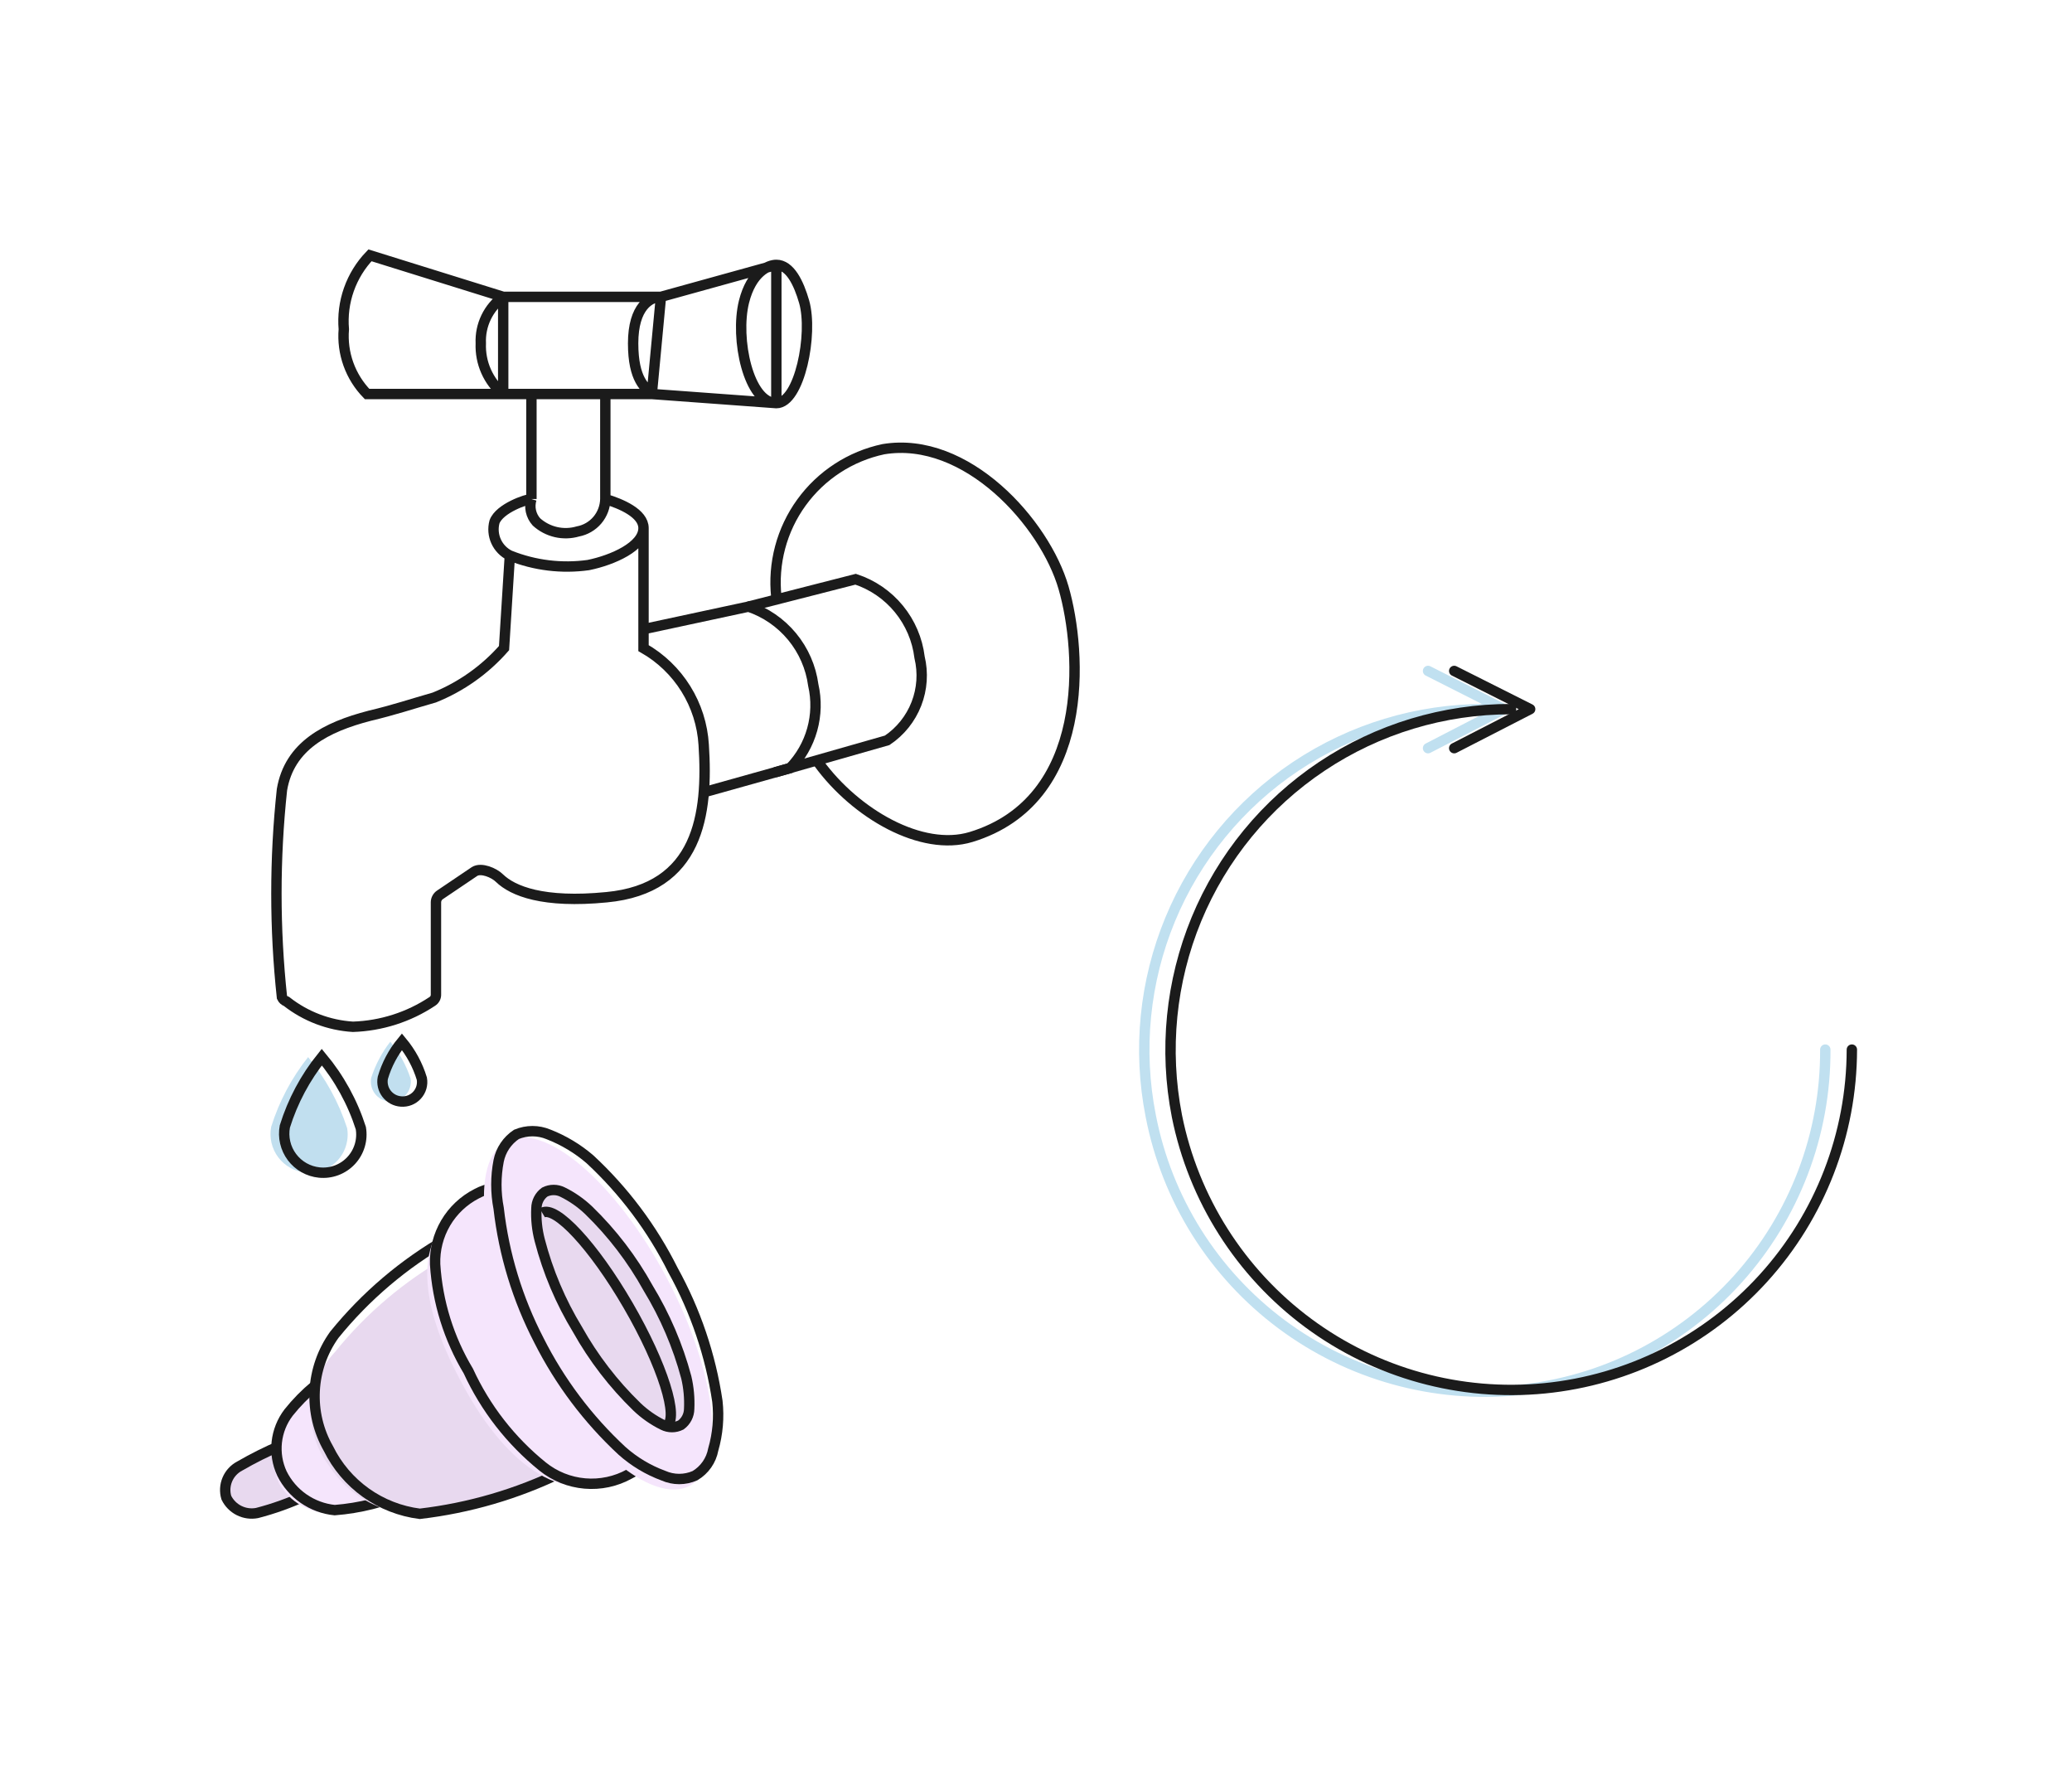 <svg width="276" height="235" viewBox="0 0 276 235" fill="none" xmlns="http://www.w3.org/2000/svg">
<rect width="276" height="235" fill="white"/>
<path d="M67.029 39.529H88.041M67.029 39.529C66.058 40.233 65.276 41.168 64.755 42.249C64.234 43.33 63.989 44.523 64.044 45.722C63.991 47 64.233 48.273 64.751 49.443C65.269 50.612 66.048 51.647 67.029 52.468M67.029 39.529V52.468M67.029 39.529L49.28 34C48.033 35.299 47.078 36.848 46.477 38.545C45.876 40.242 45.644 42.048 45.797 43.842C45.666 45.418 45.875 47.003 46.41 48.491C46.944 49.979 47.791 51.335 48.893 52.468H67.029M88.041 39.529C86.603 39.529 84.336 40.801 84.336 45.722C84.336 50.643 85.995 51.639 86.825 52.468M88.041 39.529L86.825 52.468M88.041 39.529L103.412 35.272M67.029 52.468H70.789M86.825 52.468L103.412 53.684M86.825 52.468H80.632M103.412 35.272C102.362 35.272 100.095 36.212 99.1 40.193C97.883 45.114 99.708 53.684 103.412 53.684M103.412 35.272V53.684M103.412 35.272C105.237 35.272 106.398 37.705 107.117 40.193C108.334 44.45 106.509 53.684 103.412 53.684M80.632 52.468H70.789M80.632 52.468V66.457M70.789 52.468V66.457M70.789 66.457C70.627 66.978 70.603 67.532 70.72 68.065C70.836 68.598 71.089 69.092 71.453 69.498C72.189 70.166 73.084 70.633 74.052 70.856C75.02 71.078 76.029 71.049 76.982 70.77C77.993 70.58 78.908 70.047 79.573 69.262C80.237 68.476 80.611 67.486 80.632 66.457M70.789 66.457C70.181 66.457 66.532 67.674 65.868 69.498C65.637 70.366 65.714 71.288 66.087 72.105C66.46 72.922 67.106 73.584 67.914 73.977M80.632 66.457C82.677 67.065 85.719 68.337 85.719 70.328M85.719 70.328C85.719 72.761 81.627 74.585 78.365 75.249C74.83 75.741 71.228 75.303 67.914 73.977M85.719 70.328V86.308C88.021 87.618 89.961 89.483 91.361 91.733C92.761 93.982 93.577 96.546 93.736 99.191C94.344 108.425 93.073 118.322 80.797 119.483C72.338 120.313 68.301 118.654 66.532 116.94C65.813 116.221 64.099 115.502 63.214 116.055L58.625 119.152C58.459 119.26 58.321 119.407 58.225 119.581C58.128 119.754 58.076 119.949 58.072 120.147V132.422C58.08 132.609 58.038 132.794 57.951 132.96C57.863 133.125 57.733 133.264 57.574 133.362C54.435 135.445 50.779 136.613 47.013 136.735C43.791 136.534 40.705 135.357 38.166 133.362C38.033 133.316 37.91 133.243 37.806 133.148C37.702 133.053 37.617 132.937 37.558 132.809C36.573 123.62 36.573 114.352 37.558 105.162C38.553 99.301 43.475 96.813 49.225 95.32C52.487 94.546 54.754 93.772 57.851 92.887C61.421 91.454 64.603 89.2 67.14 86.308L67.914 73.977" stroke="#1B1B1B" stroke-width="1.382"/>
<path d="M85.552 83.824L99.708 80.783C101.977 81.546 103.988 82.93 105.513 84.777C107.037 86.624 108.014 88.86 108.333 91.234C108.778 93.189 108.727 95.224 108.187 97.155C107.646 99.086 106.632 100.852 105.237 102.292L94.178 105.389" stroke="#1B1B1B" stroke-width="1.382"/>
<path d="M99.708 80.782L113.974 77.133C116.232 77.88 118.232 79.254 119.739 81.095C121.247 82.935 122.2 85.166 122.489 87.528C122.984 89.591 122.837 91.757 122.066 93.733C121.295 95.71 119.937 97.404 118.176 98.587L103.247 102.844" stroke="#1B1B1B" stroke-width="1.382"/>
<path d="M103.412 79.502C102.931 75.037 104.123 70.552 106.759 66.916C109.394 63.279 113.285 60.75 117.678 59.818C128.736 57.993 139.187 69.66 141.675 78.285C144.163 86.911 145.324 106.596 129.345 111.461C122.765 113.452 113.973 108.365 109.052 101.619" stroke="#1B1B1B" stroke-width="1.382"/>
<path d="M32.471 195.183C34.25 194.138 36.097 193.214 38 192.418L41.207 199.164C39.135 200.182 36.968 200.997 34.738 201.597C33.919 201.747 33.072 201.63 32.325 201.261C31.578 200.893 30.97 200.293 30.591 199.551C30.319 198.719 30.359 197.816 30.705 197.011C31.051 196.207 31.679 195.557 32.471 195.183Z" fill="#E8D9EF"/>
<path d="M31.918 195.237C33.703 194.204 35.55 193.281 37.447 192.473L40.71 199.163C38.629 200.133 36.463 200.91 34.24 201.485C33.428 201.642 32.587 201.526 31.848 201.156C31.108 200.787 30.511 200.183 30.149 199.44C29.912 198.643 29.959 197.788 30.282 197.022C30.604 196.256 31.183 195.625 31.918 195.237V195.237Z" stroke="#1B1B1B" stroke-width="1.382"/>
<path d="M38.332 189.259C40.324 186.53 42.867 184.251 45.797 182.568L53.317 199.156C50.451 200.513 47.357 201.32 44.194 201.534C42.774 201.556 41.375 201.199 40.141 200.499C38.906 199.799 37.881 198.782 37.171 197.553C36.569 196.2 36.358 194.706 36.564 193.239C36.769 191.773 37.382 190.394 38.332 189.259Z" fill="#F5E5FC"/>
<path d="M38.443 188.107C40.539 185.48 43.156 183.315 46.129 181.748L54.257 198.668C51.192 200.019 47.92 200.841 44.58 201.101C43.094 200.949 41.671 200.422 40.443 199.572C39.215 198.721 38.223 197.573 37.558 196.235C36.951 194.928 36.712 193.48 36.868 192.048C37.024 190.615 37.569 189.252 38.443 188.107V188.107Z" stroke="#1B1B1B" stroke-width="1.382"/>
<path d="M44.636 180.026C48.797 174.872 53.901 170.556 59.675 167.309L74.494 196.116C69.067 199.447 62.885 201.349 56.524 201.646C54.034 201.792 51.551 201.275 49.327 200.148C47.102 199.021 45.216 197.325 43.861 195.232C42.159 193.02 41.302 190.273 41.444 187.486C41.586 184.699 42.717 182.053 44.636 180.026Z" fill="#E8D9EF"/>
<path d="M44.525 177.759C48.702 172.604 53.802 168.273 59.565 164.986L74.826 196.061C68.878 198.953 62.485 200.822 55.916 201.59C53.328 201.263 50.862 200.299 48.739 198.784C46.616 197.269 44.902 195.25 43.751 192.909C42.416 190.575 41.779 187.906 41.917 185.221C42.054 182.535 42.959 179.945 44.525 177.759V177.759Z" stroke="#1B1B1B" stroke-width="1.382"/>
<path d="M61.279 183.729C66.808 194.346 74.604 201.036 82.898 196.668C91.192 192.3 79.525 189.867 73.885 179.251C68.246 168.634 70.9 155.751 62.827 159.898C54.754 164.045 55.639 173.113 61.279 183.729Z" fill="#F5E5FC"/>
<path d="M62.384 182.578C64.658 187.524 68.046 191.876 72.282 195.295C73.891 196.591 75.85 197.377 77.908 197.554C79.967 197.732 82.031 197.292 83.838 196.29C85.829 195.295 86.382 194.41 86.382 193.581C86.307 193.04 86.098 192.527 85.773 192.088C85.385 191.474 84.96 190.883 84.502 190.319L82.898 188.771C79.599 185.888 76.813 182.467 74.659 178.652C72.616 174.647 71.11 170.389 70.181 165.99C70.181 164.829 69.683 163.778 69.462 162.783C69.225 161.988 68.93 161.211 68.577 160.46C68.324 159.809 67.927 159.223 67.416 158.746C66.978 158.392 66.432 158.197 65.868 158.193C65.035 158.303 64.229 158.566 63.49 158.967C61.772 159.848 60.339 161.199 59.36 162.864C58.381 164.528 57.895 166.437 57.961 168.367C58.276 173.39 59.793 178.264 62.384 182.578V182.578Z" stroke="#1B1B1B" stroke-width="1.382"/>
<path d="M91.883 197.849C96.898 195.181 95.499 182.747 88.758 170.075C82.018 157.404 72.489 149.294 67.474 151.961C62.459 154.629 63.858 167.063 70.599 179.735C77.339 192.406 86.868 200.516 91.883 197.849Z" fill="#F5E5FC"/>
<path d="M71.784 178.486C74.567 184.008 78.311 188.989 82.843 193.194C84.461 194.638 86.337 195.764 88.372 196.512C89.034 196.805 89.75 196.956 90.474 196.956C91.197 196.956 91.913 196.805 92.575 196.512C93.205 196.138 93.748 195.634 94.168 195.033C94.587 194.433 94.874 193.749 95.008 193.029C95.609 190.947 95.797 188.768 95.561 186.615C94.651 180.483 92.647 174.565 89.644 169.142C86.876 163.596 83.13 158.595 78.585 154.379C76.944 152.967 75.074 151.845 73.056 151.061C72.382 150.78 71.658 150.635 70.927 150.635C70.197 150.635 69.473 150.78 68.799 151.061C68.188 151.464 67.663 151.985 67.255 152.592C66.847 153.199 66.563 153.882 66.421 154.6C66.018 156.682 66.018 158.821 66.421 160.903C67.125 167.042 68.942 173 71.784 178.486V178.486Z" stroke="#1B1B1B" stroke-width="1.382"/>
<path d="M76.927 177.048C79.05 180.841 81.713 184.306 84.834 187.333C85.863 188.318 87.038 189.138 88.317 189.766C88.686 189.95 89.093 190.047 89.506 190.047C89.919 190.047 90.326 189.95 90.695 189.766C91.034 189.517 91.31 189.192 91.502 188.818C91.694 188.444 91.796 188.03 91.801 187.609C91.868 186.197 91.738 184.783 91.414 183.407C90.293 179.222 88.579 175.219 86.327 171.519C84.215 167.701 81.551 164.217 78.42 161.179C77.39 160.194 76.215 159.373 74.936 158.746C74.567 158.561 74.16 158.465 73.747 158.465C73.335 158.465 72.928 158.561 72.559 158.746C72.219 158.995 71.943 159.319 71.751 159.694C71.559 160.068 71.457 160.482 71.453 160.902C71.382 162.336 71.531 163.772 71.895 165.16C72.982 169.347 74.677 173.353 76.927 177.048Z" fill="#E8D9EF" stroke="#1B1B1B" stroke-width="1.382"/>
<path d="M88.759 189.929C90.529 188.933 88.262 181.745 83.672 173.838C79.083 165.931 73.996 160.457 72.227 161.508" stroke="#1B1B1B" stroke-width="1.382"/>
<path d="M243.138 139.774C243.192 151.067 239.03 161.974 231.466 170.36C223.901 178.746 213.48 184.007 202.241 185.113C191.002 186.22 179.755 183.092 170.7 176.343C161.646 169.593 155.436 159.708 153.287 148.621C151.544 139.822 152.447 130.705 155.881 122.419C159.316 114.133 165.128 107.05 172.584 102.064C180.048 97.081 188.823 94.426 197.798 94.434" stroke="#C0E0F0" stroke-width="1.382" stroke-linecap="round"/>
<path d="M190.223 89.348L200.286 94.435L190.223 99.632" stroke="#C0E0F0" stroke-width="1.382" stroke-linecap="round" stroke-linejoin="round"/>
<path d="M246.677 139.774C246.659 151.032 242.459 161.882 234.892 170.217C227.325 178.552 216.93 183.778 205.727 184.88C194.523 185.983 183.31 182.883 174.263 176.183C165.216 169.482 158.982 159.659 156.77 148.621C155.047 139.819 155.951 130.704 159.369 122.412C162.798 114.121 168.612 107.036 176.074 102.055C183.536 97.073 192.309 94.421 201.281 94.434" stroke="#1B1B1B" stroke-width="1.382" stroke-linecap="round"/>
<path d="M193.707 89.348L203.825 94.435L193.707 99.632" stroke="#1B1B1B" stroke-width="1.382" stroke-linecap="round" stroke-linejoin="round"/>
<path d="M36.12 150.063C37.174 146.69 38.843 143.54 41.041 140.773C43.354 143.57 45.117 146.778 46.239 150.229C46.37 151.001 46.322 151.794 46.097 152.545C45.872 153.296 45.476 153.985 44.941 154.558C44.405 155.13 43.745 155.572 43.011 155.847C42.277 156.122 41.489 156.224 40.709 156.145C39.995 156.08 39.301 155.867 38.674 155.518C38.047 155.17 37.499 154.694 37.067 154.121C36.635 153.548 36.327 152.891 36.164 152.192C36.001 151.493 35.986 150.768 36.12 150.063Z" fill="#B5D9EC" fill-opacity="0.83"/>
<path d="M37.945 150.007C38.99 146.647 40.66 143.515 42.866 140.773C45.19 143.562 46.955 146.772 48.064 150.229C48.196 151.001 48.147 151.794 47.922 152.545C47.697 153.296 47.301 153.985 46.766 154.558C46.231 155.13 45.57 155.572 44.836 155.847C44.102 156.122 43.314 156.224 42.535 156.145C41.817 156.073 41.123 155.853 40.496 155.499C39.868 155.144 39.321 154.663 38.89 154.086C38.458 153.509 38.151 152.848 37.989 152.146C37.826 151.444 37.811 150.716 37.945 150.007V150.007Z" stroke="#1B1B1B" stroke-width="1.382"/>
<path d="M49.446 143.533C50.006 141.793 50.867 140.165 51.989 138.723C53.188 140.182 54.107 141.85 54.699 143.644C54.758 144.038 54.728 144.44 54.61 144.821C54.493 145.201 54.291 145.551 54.02 145.843C53.749 146.135 53.416 146.362 53.046 146.508C52.675 146.654 52.276 146.714 51.879 146.685C51.503 146.66 51.137 146.556 50.804 146.379C50.472 146.202 50.181 145.956 49.951 145.658C49.721 145.36 49.557 145.016 49.47 144.65C49.383 144.284 49.375 143.903 49.446 143.533Z" fill="#B5D9EC" fill-opacity="0.83"/>
<path d="M50.994 143.533C51.509 141.775 52.374 140.138 53.538 138.723C54.739 140.171 55.642 141.844 56.192 143.644C56.261 144.035 56.239 144.436 56.129 144.817C56.018 145.198 55.822 145.549 55.555 145.842C55.288 146.136 54.958 146.364 54.589 146.511C54.22 146.657 53.823 146.716 53.427 146.685C53.051 146.66 52.685 146.556 52.353 146.379C52.02 146.202 51.729 145.956 51.499 145.658C51.269 145.36 51.105 145.016 51.018 144.65C50.931 144.284 50.923 143.903 50.994 143.533Z" stroke="#1B1B1B" stroke-width="1.382"/>
</svg>
